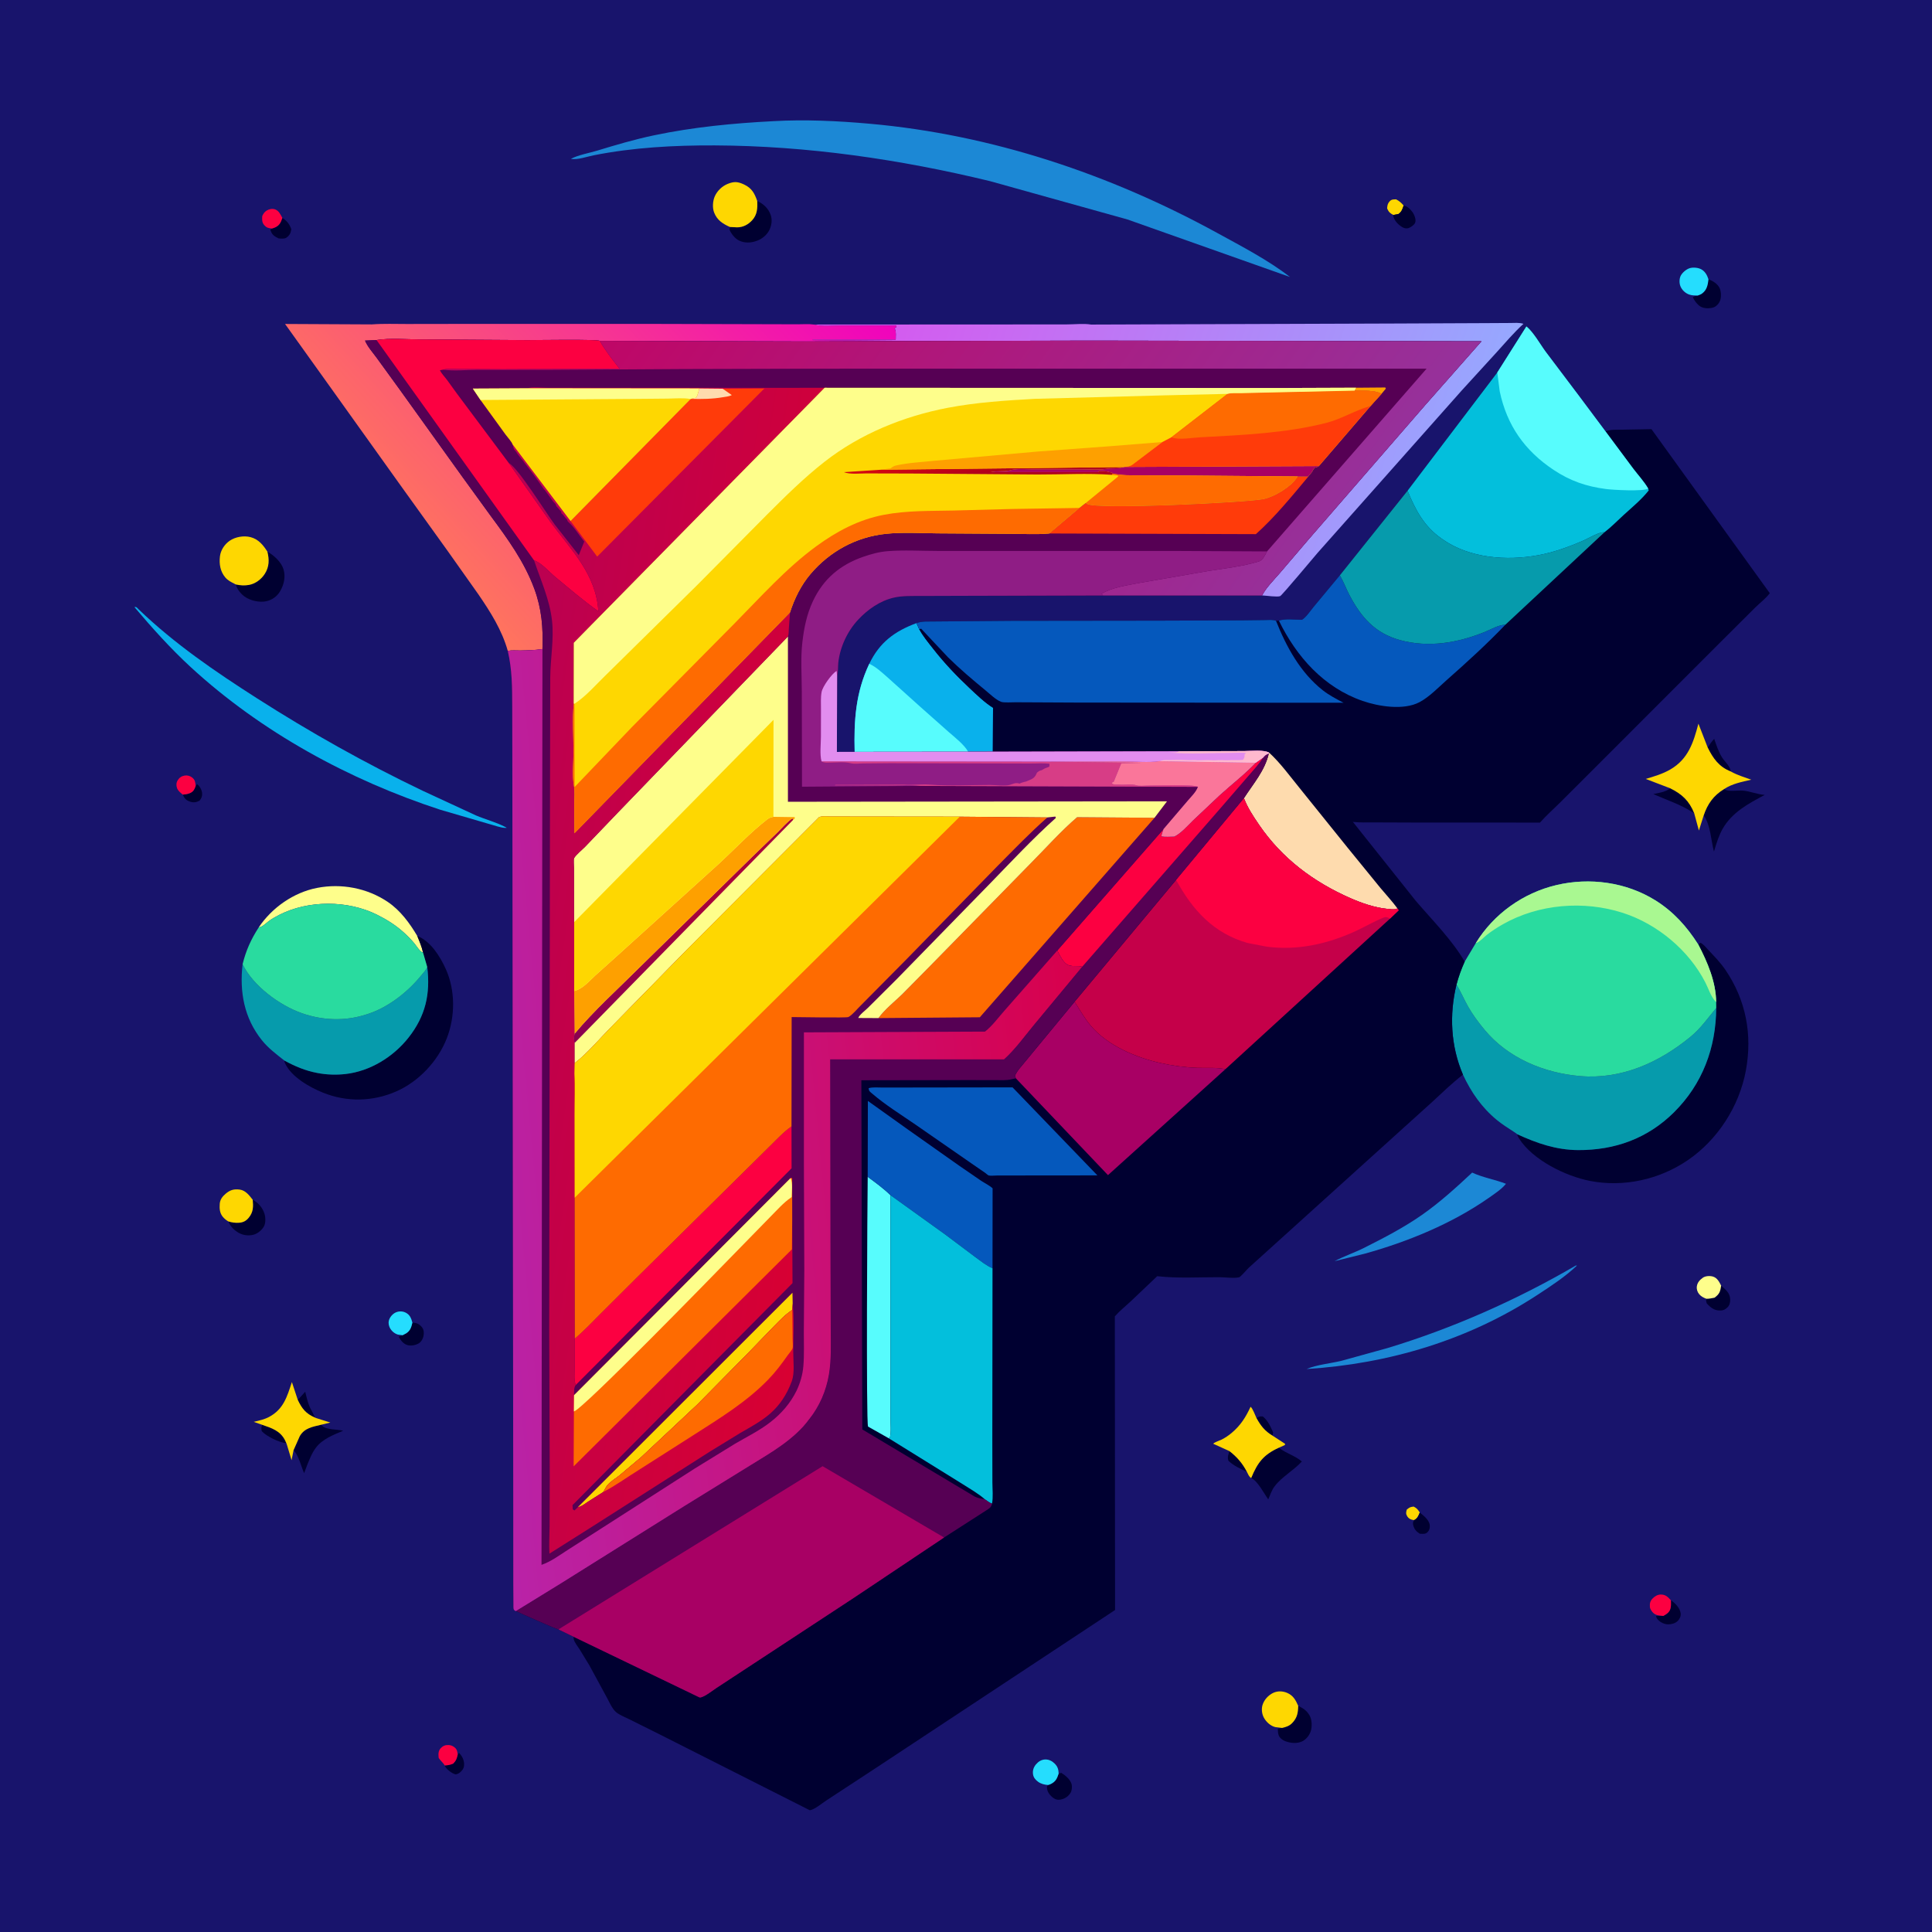 <svg version="1.1" xmlns="http://www.w3.org/2000/svg" style="display: block;" viewBox="0 0 2048 2048" width="1024" height="1024">
<defs>
	<linearGradient id="Gradient1" gradientUnits="userSpaceOnUse" x1="878.912" y1="296.944" x2="1560.18" y2="512.835">
		<stop class="stop0" offset="0" stop-opacity="1" stop-color="rgb(219,82,237)"/>
		<stop class="stop1" offset="1" stop-opacity="1" stop-color="rgb(150,168,255)"/>
	</linearGradient>
	<linearGradient id="Gradient2" gradientUnits="userSpaceOnUse" x1="417.064" y1="556.698" x2="820.113" y2="188.274">
		<stop class="stop0" offset="0" stop-opacity="1" stop-color="rgb(255,117,93)"/>
		<stop class="stop1" offset="1" stop-opacity="1" stop-color="rgb(239,0,191)"/>
	</linearGradient>
	<linearGradient id="Gradient3" gradientUnits="userSpaceOnUse" x1="661.194" y1="122.096" x2="1377.28" y2="631.24">
		<stop class="stop0" offset="0" stop-opacity="1" stop-color="rgb(197,0,94)"/>
		<stop class="stop1" offset="1" stop-opacity="1" stop-color="rgb(150,49,155)"/>
	</linearGradient>
	<linearGradient id="Gradient4" gradientUnits="userSpaceOnUse" x1="1156.97" y1="1138.9" x2="495.694" y2="1202.61">
		<stop class="stop0" offset="0" stop-opacity="1" stop-color="rgb(216,0,75)"/>
		<stop class="stop1" offset="1" stop-opacity="1" stop-color="rgb(185,35,168)"/>
	</linearGradient>
	<linearGradient id="Gradient5" gradientUnits="userSpaceOnUse" x1="665.674" y1="1003.98" x2="693.326" y2="1053.02">
		<stop class="stop0" offset="0" stop-opacity="1" stop-color="rgb(168,0,59)"/>
		<stop class="stop1" offset="1" stop-opacity="1" stop-color="rgb(138,0,80)"/>
	</linearGradient>
	<linearGradient id="Gradient6" gradientUnits="userSpaceOnUse" x1="898.989" y1="1053.87" x2="509.389" y2="995.606">
		<stop class="stop0" offset="0" stop-opacity="1" stop-color="rgb(216,0,50)"/>
		<stop class="stop1" offset="1" stop-opacity="1" stop-color="rgb(187,0,81)"/>
	</linearGradient>
	<linearGradient id="Gradient7" gradientUnits="userSpaceOnUse" x1="1000.21" y1="491.521" x2="1001.79" y2="505.479">
		<stop class="stop0" offset="0" stop-opacity="1" stop-color="rgb(209,7,17)"/>
		<stop class="stop1" offset="1" stop-opacity="1" stop-color="rgb(176,0,28)"/>
	</linearGradient>
</defs>
<path transform="translate(0,0)" fill="rgb(24,20,108)" d="M -0 -0 L 2048 0 L 2048 2048 L -0 2048 L -0 -0 z"/>
<path transform="translate(0,0)" fill="rgb(254,215,1)" d="M 1499.16 1611.34 L 1497.61 1611.17 C 1495.15 1610.67 1493.18 1609.68 1491.82 1607.5 C 1490.1 1604.73 1490.4 1603.17 1491.26 1600.21 C 1494.18 1597.91 1494.64 1597.51 1498.5 1597.03 C 1501.86 1598.66 1503.05 1600.23 1505.04 1603.35 C 1503.49 1606.99 1502.72 1609.38 1499.16 1611.34 z"/>
<path transform="translate(0,0)" fill="rgb(0,0,49)" d="M 1331.97 1503.3 C 1334.93 1501.39 1335.13 1501.35 1338.65 1501.5 C 1344.17 1506.05 1346.74 1512.09 1349.6 1518.5 L 1348.87 1521.81 C 1340.75 1516.95 1336.49 1511.43 1331.97 1503.3 z"/>
<path transform="translate(0,0)" fill="rgb(0,0,49)" d="M 1303.27 1538.24 C 1311.29 1544.49 1317.03 1551.09 1321.72 1560.15 C 1314.36 1556.65 1308.26 1554.15 1302.2 1548.5 C 1300.81 1544.46 1302.13 1542.18 1303.27 1538.24 z"/>
<path transform="translate(0,0)" fill="rgb(0,0,49)" d="M 315.675 1483.99 L 323.563 1475.28 C 325.27 1482.33 326.728 1489.44 330.536 1495.71 L 334.034 1502.76 C 324.308 1498.61 320.123 1493.31 315.675 1483.99 z"/>
<path transform="translate(0,0)" fill="rgb(254,215,1)" d="M 1477.06 227.876 C 1473.43 226.026 1472.1 224.758 1470.42 220.979 C 1470.62 217.921 1470.89 215.889 1473.01 213.5 C 1475.03 211.223 1477.17 211.337 1479.95 211.311 C 1483.36 213.098 1485.43 214.96 1487.91 217.88 C 1486.59 221.806 1485.9 224.3 1482.5 226.821 L 1477.06 227.876 z"/>
<path transform="translate(0,0)" fill="rgb(0,0,49)" d="M 207.402 833.163 L 209 831.223 C 211.795 833.531 213.96 837.263 214.253 840.907 C 214.511 844.121 213.524 846.302 211.5 848.78 C 208.079 850.475 205.408 851.036 201.687 849.863 C 198.08 848.725 195.821 846.889 194.245 843.4 L 193.824 842.343 C 196.475 842.08 199.131 841.805 201.577 840.67 C 205.167 839.005 206.19 836.691 207.402 833.163 z"/>
<path transform="translate(0,0)" fill="rgb(0,0,49)" d="M 277.835 1510.33 C 287.947 1513.83 297.033 1516.57 302.19 1526.83 L 303.552 1529.88 C 295.985 1529.18 282.508 1522.57 277.5 1517.15 C 276.805 1514.07 276.962 1513.39 277.835 1510.33 z"/>
<path transform="translate(0,0)" fill="rgb(0,0,49)" d="M 485.175 1859.98 L 486.534 1858.16 C 489.633 1861.11 491.713 1865.18 491.969 1869.5 C 492.164 1872.79 491.231 1875.33 488.895 1877.66 C 487.016 1879.54 485.688 1880.46 483 1880.91 C 479.024 1879.97 473.713 1875.86 471.687 1872.29 L 471.328 1871.47 C 474.793 1871.28 477.207 1870.89 480.399 1869.5 C 483.528 1866.37 484.225 1864.26 485.175 1859.98 z"/>
<path transform="translate(0,0)" fill="rgb(0,0,49)" d="M 1810.22 792.39 C 1812.36 789.079 1814.38 786.051 1817.13 783.21 C 1819.47 789.902 1821.67 796.986 1825.5 803.01 C 1828.59 807.867 1833.99 811.833 1834.68 817.764 C 1822.23 812.94 1815.9 803.925 1810.22 792.39 z"/>
<path transform="translate(0,0)" fill="rgb(0,0,49)" d="M 1505.04 1603.35 C 1509.1 1606.74 1515.19 1611.25 1515.63 1617 C 1515.83 1619.47 1515.33 1621.75 1513.69 1623.69 C 1511.18 1626.63 1508.42 1625.91 1505 1625.81 C 1501.49 1623.52 1499.35 1621.32 1498.16 1617.19 C 1497.74 1615.74 1497.67 1613.92 1498.33 1612.52 L 1499.16 1611.34 C 1502.72 1609.38 1503.49 1606.99 1505.04 1603.35 z"/>
<path transform="translate(0,0)" fill="rgb(0,0,49)" d="M 299.31 231.022 C 304.121 234.025 306.967 237.636 308.783 243 C 308.232 247.049 306.953 249.68 303.441 252.016 C 301.412 253.366 297.821 252.886 295.5 252.772 C 291.574 250.901 288.648 249.293 287.116 245.011 L 286.591 243.425 L 288.136 242.284 C 289.449 241.908 290.583 241.563 291.815 240.991 C 296.445 238.842 297.686 235.64 299.31 231.022 z"/>
<path transform="translate(0,0)" fill="rgb(252,0,65)" d="M 193.824 842.343 C 191.481 840.484 188.595 838.257 187.621 835.286 C 186.683 832.424 186.803 829.668 188.402 827.068 C 190.077 824.345 192.454 822.739 195.638 822.147 C 198.517 821.611 201.388 822.43 203.693 824.213 C 206.923 826.711 207.069 829.454 207.402 833.163 C 206.19 836.691 205.167 839.005 201.577 840.67 C 199.131 841.805 196.475 842.08 193.824 842.343 z"/>
<path transform="translate(0,0)" fill="rgb(0,0,49)" d="M 1771.25 1696.39 C 1775.82 1699.38 1780.84 1704.52 1781.58 1710.23 C 1781.96 1713.21 1780.6 1716.09 1778.56 1718.17 C 1775.94 1720.83 1772 1721.85 1768.34 1721.88 C 1764.69 1721.91 1760.25 1719.91 1757.77 1717.23 C 1756.34 1715.67 1755.83 1715.04 1755.5 1712.97 L 1763.2 1712.97 C 1765.07 1711.93 1766.92 1710.83 1768.44 1709.29 C 1771.85 1705.81 1771.26 1700.88 1771.25 1696.39 z"/>
<path transform="translate(0,0)" fill="rgb(252,0,65)" d="M 288.136 242.284 C 284.281 241.685 282.701 241.599 280.007 238.5 C 277.556 235.682 277.77 232.501 277.998 229 C 279.192 226.496 280.224 224.764 282.626 223.244 C 285.243 221.588 288.434 220.94 291.381 221.872 C 295.476 223.168 297.481 227.495 299.31 231.022 C 297.686 235.64 296.445 238.842 291.815 240.991 C 290.583 241.563 289.449 241.908 288.136 242.284 z"/>
<path transform="translate(0,0)" fill="rgb(252,0,65)" d="M 471.328 1871.47 C 470.664 1869.55 466.426 1865.89 465.038 1863.5 C 464.744 1860.47 464.396 1857.82 465.876 1855 C 467.175 1852.52 470.201 1850.26 473 1849.93 C 476.56 1849.51 479.376 1850.17 482.113 1852.5 C 484.563 1854.59 484.877 1856.99 485.175 1859.98 C 484.225 1864.26 483.528 1866.37 480.399 1869.5 C 477.207 1870.89 474.793 1871.28 471.328 1871.47 z"/>
<path transform="translate(0,0)" fill="rgb(0,0,49)" d="M 1487.91 217.88 C 1491.64 218.422 1494.85 221.606 1497.08 224.549 C 1499.16 227.305 1501.53 232.849 1500.02 236.315 C 1499.11 238.391 1495.32 241.113 1493.22 241.738 C 1490.32 242.602 1487.81 241.776 1485.42 240.137 C 1481.41 237.384 1477.8 233.442 1476.81 228.608 L 1477.06 227.876 L 1482.5 226.821 C 1485.9 224.3 1486.59 221.806 1487.91 217.88 z"/>
<path transform="translate(0,0)" fill="rgb(0,0,49)" d="M 1770.49 835.62 C 1783 841.813 1790.54 848.796 1795.89 861.974 L 1794.08 860.923 C 1781.65 852.866 1766.17 847.801 1752.56 841.753 C 1757.88 840.569 1764.55 839.708 1769.09 836.621 L 1770.49 835.62 z"/>
<path transform="translate(0,0)" fill="rgb(0,0,49)" d="M 1824.5 1362.83 C 1829.36 1367.33 1833.85 1370.38 1834.07 1377.5 C 1834.17 1380.68 1833.45 1383.77 1831.05 1386.01 C 1828.17 1388.71 1825.9 1389.36 1822 1389.15 C 1816.52 1388.85 1812.83 1385.52 1809.28 1381.76 C 1808.75 1379.69 1808.08 1378.8 1808.86 1376.74 C 1811.82 1376.79 1814.62 1376.15 1817.5 1375.59 C 1822.77 1371.66 1823.52 1369.2 1824.5 1362.83 z"/>
<path transform="translate(0,0)" fill="rgb(0,0,49)" d="M 437.161 1402.07 C 441.359 1402.15 444.352 1403.39 447.187 1406.77 C 449.348 1409.35 449.545 1412.82 448.978 1416 C 448.433 1419.06 446.62 1422.31 443.97 1423.96 C 440.641 1426.03 435.145 1427.1 431.337 1425.67 C 427.183 1424.1 424.695 1420.76 422.691 1417 C 424.137 1416.1 425.154 1415.82 426.78 1415.4 L 430.524 1413.44 C 434.935 1410.66 436.058 1406.93 437.161 1402.07 z"/>
<path transform="translate(0,0)" fill="rgb(252,0,65)" d="M 1763.2 1712.97 C 1759.4 1712.48 1755.87 1712.65 1752.85 1710.06 C 1751.27 1708.71 1749.12 1705.66 1748.98 1703.55 C 1748.72 1699.78 1749.1 1697.3 1751.79 1694.51 C 1754.14 1692.06 1757.2 1690.22 1760.68 1690.27 C 1765.76 1690.34 1768.01 1692.87 1771.25 1696.39 C 1771.26 1700.88 1771.85 1705.81 1768.44 1709.29 C 1766.92 1710.83 1765.07 1711.93 1763.2 1712.97 z"/>
<path transform="translate(0,0)" fill="rgb(254,254,139)" d="M 1808.86 1376.74 C 1805.85 1375.61 1803.35 1374.38 1801.21 1371.89 C 1799.23 1369.59 1798.31 1366.52 1798.74 1363.5 C 1799.32 1359.48 1801.82 1356.81 1805.04 1354.47 C 1807.8 1352.46 1812.71 1352.26 1815.9 1353.25 C 1820.43 1354.65 1822.49 1358.95 1824.5 1362.83 C 1823.52 1369.2 1822.77 1371.66 1817.5 1375.59 C 1814.62 1376.15 1811.82 1376.79 1808.86 1376.74 z"/>
<path transform="translate(0,0)" fill="rgb(37,221,254)" d="M 426.78 1415.4 L 421.824 1414.72 C 417.834 1413.59 414.322 1410.33 412.788 1406.5 C 411.624 1403.59 411.609 1400.62 412.981 1397.79 C 414.524 1394.61 417.333 1391.87 420.733 1390.76 C 424.098 1389.66 427.809 1390.06 430.851 1391.89 C 434.821 1394.27 436.005 1397.82 437.161 1402.07 C 436.058 1406.93 434.935 1410.66 430.524 1413.44 L 426.78 1415.4 z"/>
<path transform="translate(0,0)" fill="rgb(0,0,49)" d="M 1122.21 1880.13 L 1125 1879.28 C 1129.23 1881.9 1134.75 1886.39 1135.99 1891.5 C 1136.63 1894.15 1136.23 1898.15 1134.8 1900.5 C 1132.28 1904.63 1128.1 1907.17 1123.36 1907.75 C 1120.06 1908.15 1117.48 1906.86 1115.05 1904.71 C 1112.27 1902.27 1109.84 1898.65 1109.82 1894.86 C 1109.81 1893.21 1109.85 1893.73 1111.02 1892.16 C 1112.13 1891.91 1113.1 1891.55 1114.11 1891.03 C 1119.12 1888.45 1120.53 1885.3 1122.21 1880.13 z"/>
<path transform="translate(0,0)" fill="rgb(0,0,49)" d="M 1811.03 296.109 C 1815.56 297.637 1820.89 300.947 1822.92 305.5 C 1824.5 309.017 1824.71 314.872 1823.44 318.461 C 1822.36 321.51 1819.52 324.856 1816.38 325.873 C 1812.26 327.202 1805.96 327.206 1802.28 324.762 C 1798.76 322.423 1796.19 318.777 1794.44 315 C 1796.32 313.867 1797.6 313.671 1799.73 313.261 C 1801.45 312.645 1803.03 312.08 1804.5 310.957 C 1809.45 307.167 1810.37 301.965 1811.03 296.109 z"/>
<path transform="translate(0,0)" fill="rgb(37,221,254)" d="M 1111.02 1892.16 C 1107.18 1891.91 1103.47 1891 1100.32 1888.67 C 1097.55 1886.62 1095.51 1884.19 1095.04 1880.71 C 1094.51 1876.8 1095.62 1873.39 1098.13 1870.37 C 1100.67 1867.34 1103.96 1865.23 1107.99 1865.11 C 1111.85 1864.99 1115.38 1866.82 1118.05 1869.52 C 1121.2 1872.69 1122.1 1875.77 1122.21 1880.13 C 1120.53 1885.3 1119.12 1888.45 1114.11 1891.03 C 1113.1 1891.55 1112.13 1891.91 1111.02 1892.16 z"/>
<path transform="translate(0,0)" fill="rgb(0,0,49)" d="M 267.893 1271.8 C 273.909 1274.95 278.352 1280.25 280.387 1286.74 C 281.572 1290.52 281.733 1296.51 279.795 1300.02 C 277.578 1304.03 272.973 1307.82 268.5 1308.92 C 262.655 1310.35 256.503 1309.28 251.5 1305.93 C 248.084 1303.64 245.122 1300.92 243.288 1297.24 L 242.493 1295.78 L 241.935 1294.73 C 245.776 1295.92 249.58 1296.47 253.599 1296.15 C 257.99 1295.79 260.967 1294.16 263.761 1290.74 C 268.602 1284.8 268.596 1278.99 267.893 1271.8 z"/>
<path transform="translate(0,0)" fill="rgb(37,221,254)" d="M 1799.73 313.261 C 1796.57 313.224 1793.32 313.281 1790.32 312.133 C 1786.25 310.575 1782.8 307.269 1781.23 303.188 C 1779.99 299.955 1780.08 295.248 1781.7 292.157 C 1783.45 288.834 1787.85 285.139 1791.5 284.173 C 1795.06 283.231 1800.24 283.702 1803.49 285.518 C 1807.56 287.795 1809.7 291.827 1811.03 296.109 C 1810.37 301.965 1809.45 307.167 1804.5 310.957 C 1803.03 312.08 1801.45 312.645 1799.73 313.261 z"/>
<path transform="translate(0,0)" fill="rgb(0,0,49)" d="M 1376.15 1808.23 C 1381.32 1810.91 1384.9 1812.93 1387.89 1818 L 1388.45 1818.94 C 1390.79 1823.12 1390.99 1830.86 1389.39 1835.34 C 1387.79 1839.83 1384.43 1844.11 1380 1846.08 C 1374.48 1848.54 1367.76 1847.78 1362.26 1845.65 C 1359.5 1844.58 1356.6 1842.43 1355.51 1839.6 C 1354.65 1837.35 1354.6 1834.76 1354.5 1832.39 L 1359.07 1831.68 C 1363.15 1830.71 1366.61 1829.69 1369.63 1826.63 C 1375.12 1821.09 1376.01 1815.63 1376.15 1808.23 z"/>
<path transform="translate(0,0)" fill="rgb(0,0,49)" d="M 802.687 213.069 C 809.309 216.079 814.506 220.86 816.97 227.875 C 818.877 233.304 817.868 239.63 815.147 244.61 C 812.679 249.126 807.796 253.25 803 254.975 L 801.539 255.519 C 795.689 257.582 789.165 257.782 783.5 255.019 C 779.08 252.863 775.199 247.961 773.331 243.5 L 773.733 240.619 L 781.377 240.994 C 787.674 241.006 793.05 238.094 797.261 233.549 C 802.794 227.577 803.073 220.705 802.687 213.069 z"/>
<path transform="translate(0,0)" fill="rgb(0,0,49)" d="M 311.165 1537.32 L 317.795 1522.34 C 322.838 1513.66 331.44 1512.49 340.462 1510.29 L 341.762 1511.6 C 346.195 1515.87 357.702 1514.97 363.782 1516.64 C 353.487 1521 341.974 1525.32 334.962 1534.5 C 330.658 1540.13 328.032 1547.08 325.383 1553.61 L 322.38 1561.6 C 319.343 1554.89 316.828 1543.76 312.216 1538.57 L 311.165 1537.32 z"/>
<path transform="translate(0,0)" fill="rgb(254,215,1)" d="M 241.935 1294.73 C 239.755 1293.38 237.86 1291.87 236.205 1289.89 C 232.867 1285.89 232.549 1281.01 232.95 1276 C 233.309 1271.51 235.811 1268.28 239.156 1265.44 C 243.882 1261.43 248.027 1260.16 254.239 1261.03 C 260.389 1261.9 264.336 1267.26 267.893 1271.8 C 268.596 1278.99 268.602 1284.8 263.761 1290.74 C 260.967 1294.16 257.99 1295.79 253.599 1296.15 C 249.58 1296.47 245.776 1295.92 241.935 1294.73 z"/>
<path transform="translate(0,0)" fill="rgb(254,215,1)" d="M 1359.07 1831.68 L 1352 1830.83 C 1346.89 1829.64 1342.24 1825.36 1339.79 1820.87 C 1337.61 1816.88 1336.98 1811.41 1338.41 1807.08 C 1340.15 1801.76 1344.38 1797.13 1349.36 1794.66 C 1354.04 1792.34 1359.46 1792.46 1364.22 1794.43 C 1370.74 1797.13 1373.49 1802.13 1376.15 1808.23 C 1376.01 1815.63 1375.12 1821.09 1369.63 1826.63 C 1366.61 1829.69 1363.15 1830.71 1359.07 1831.68 z"/>
<path transform="translate(0,0)" fill="rgb(0,0,49)" d="M 283.448 584.787 C 290.335 588.605 298.254 595.799 300.54 603.537 C 302.895 611.509 301.073 619.645 296.941 626.714 C 293.735 632.198 288.618 635.884 282.456 637.293 C 275.155 638.962 265.363 636.766 259.342 632.416 C 255.215 629.434 251.2 624.564 249.983 619.559 C 254.931 620.581 258.996 620.933 264 620.028 C 270.773 618.803 277.012 614.081 280.678 608.327 C 285.503 600.753 285.518 593.238 283.448 584.787 z"/>
<path transform="translate(0,0)" fill="rgb(0,0,49)" d="M 1326.33 1566.76 C 1333.02 1550.55 1339.22 1542.12 1355.63 1534.64 L 1356.94 1535.62 C 1364.25 1540.9 1372.73 1543.14 1380.03 1549.22 C 1371.27 1558.84 1358.9 1565.32 1351.18 1575.5 C 1348.04 1579.65 1346.48 1584.7 1344.4 1589.41 C 1339.89 1583.11 1333.04 1569.68 1326.33 1566.76 z"/>
<path transform="translate(0,0)" fill="rgb(0,0,49)" d="M 1805.98 864.388 C 1810.12 852.139 1816.36 843.308 1827.6 836.464 L 1828.84 837.174 C 1832.86 839.289 1842.6 837.659 1847.5 838.067 C 1855.35 838.72 1862.64 842.09 1870.74 842.626 C 1853.3 851.926 1836.14 860.91 1825.97 878.727 C 1822.39 885 1819.84 892.913 1817.72 899.854 L 1816.86 902.709 C 1813.72 890.88 1813.22 874.073 1805.98 864.388 z"/>
<path transform="translate(0,0)" fill="rgb(254,215,1)" d="M 277.835 1510.33 L 268.978 1507.23 C 274.471 1505.89 280.152 1504.71 285.178 1502.04 C 300.624 1493.83 304.321 1480.44 309.418 1465.05 L 315.675 1483.99 C 320.123 1493.31 324.308 1498.61 334.034 1502.76 L 334.982 1503.17 L 350.161 1507.94 L 340.462 1510.29 C 331.44 1512.49 322.838 1513.66 317.795 1522.34 L 311.165 1537.32 L 309.086 1547.86 L 303.979 1530.93 L 303.552 1529.88 L 302.19 1526.83 C 297.033 1516.57 287.947 1513.83 277.835 1510.33 z"/>
<path transform="translate(0,0)" fill="rgb(254,215,1)" d="M 773.733 240.619 C 766.156 237.231 760.14 233.394 756.995 225.287 C 755.04 220.249 755.529 212.972 757.72 208.062 C 760.352 202.166 765.568 197.231 771.569 194.85 C 778.215 192.213 782.16 192.453 788.857 195.632 C 797.011 199.503 799.868 204.966 802.687 213.069 C 803.073 220.705 802.794 227.577 797.261 233.549 C 793.05 238.094 787.674 241.006 781.377 240.994 L 773.733 240.619 z"/>
<path transform="translate(0,0)" fill="rgb(254,215,1)" d="M 1303.27 1538.24 L 1286.1 1530.46 C 1286.9 1528.98 1293.15 1526.94 1295 1526.01 C 1298.74 1524.11 1302.25 1521.76 1305.47 1519.07 C 1314.97 1511.12 1320.51 1502.4 1325.64 1491.26 C 1327.89 1492.79 1330.62 1500.54 1331.97 1503.3 C 1336.49 1511.43 1340.75 1516.95 1348.87 1521.81 L 1362.25 1530.5 L 1361.99 1531.8 L 1355.63 1534.64 C 1339.22 1542.12 1333.02 1550.55 1326.33 1566.76 C 1323.9 1565.46 1323.02 1562.56 1321.72 1560.15 C 1317.03 1551.09 1311.29 1544.49 1303.27 1538.24 z"/>
<path transform="translate(0,0)" fill="rgb(254,215,1)" d="M 249.983 619.559 L 248.893 618.983 C 245.112 617.056 241.631 615.416 238.83 612.114 C 233.492 605.82 232.195 597.848 233.147 589.836 C 233.94 583.168 237.979 577.042 243.447 573.241 C 249.473 569.053 258.576 567.505 265.735 569.427 C 274.049 571.658 279.078 577.859 283.448 584.787 C 285.518 593.238 285.503 600.753 280.678 608.327 C 277.012 614.081 270.773 618.803 264 620.028 C 258.996 620.933 254.931 620.581 249.983 619.559 z"/>
<path transform="translate(0,0)" fill="rgb(28,136,213)" d="M 1670.41 1341.5 L 1671.66 1341.53 C 1659.24 1353.35 1643.97 1363.34 1629.64 1372.71 C 1556.47 1420.6 1471.99 1445.72 1385.03 1451.23 C 1395.85 1446.66 1410.09 1445.32 1421.62 1442.61 L 1470.64 1429.06 C 1539.72 1408.2 1608.14 1377.86 1670.41 1341.5 z"/>
<path transform="translate(0,0)" fill="rgb(254,254,139)" d="M 274.315 982.996 C 288.277 962.141 311.204 946.1 335.978 941.239 C 361.838 936.165 389.275 941.333 411.161 956.146 C 424.446 965.138 434.23 978.515 442.308 992.141 C 444.693 997.972 447.165 1003.66 448.472 1009.85 C 445.212 1009.01 441.718 1003.05 439.449 1000.29 C 435.964 996.033 432.097 992.166 428.036 988.463 C 419.621 980.791 409.651 974.567 399.466 969.526 C 368.394 954.148 326.875 954.062 296.008 969.807 C 292.11 971.796 288.204 973.977 284.69 976.592 C 281.991 978.602 278.739 982.028 275.466 982.855 L 274.315 982.996 z"/>
<path transform="translate(0,0)" fill="rgb(28,136,213)" d="M 1560.57 1243 C 1571.76 1248.26 1584.85 1250.36 1596.4 1254.86 C 1591.96 1260.49 1583.91 1265.77 1577.98 1269.92 C 1538.96 1297.18 1492.2 1316.34 1446.5 1329 L 1414.71 1336.88 C 1424.79 1331.57 1435.72 1327.93 1445.94 1322.81 C 1466.78 1312.36 1488.27 1301.19 1507.37 1287.82 C 1526.48 1274.45 1543.55 1258.86 1560.57 1243 z"/>
<path transform="translate(0,0)" fill="rgb(254,215,1)" d="M 1770.49 835.62 L 1744.57 825.706 C 1753.47 823.022 1762.4 820.416 1770.5 815.735 C 1789.62 804.684 1795.08 787.153 1800.39 767.096 L 1810.22 792.39 C 1815.9 803.925 1822.23 812.94 1834.68 817.764 L 1835.51 818.234 C 1842.02 821.806 1849.46 823.981 1856.43 826.511 C 1846.57 828.778 1836.15 830.723 1827.6 836.464 C 1816.36 843.308 1810.12 852.139 1805.98 864.388 L 1800.9 880.408 L 1795.89 861.974 C 1790.54 848.796 1783 841.813 1770.49 835.62 z"/>
<path transform="translate(0,0)" fill="rgb(9,177,236)" d="M 142.483 643.5 C 144.947 643.139 145.28 644.318 146.91 645.881 C 185.296 682.69 227.842 711.722 272.517 740.28 C 329.243 776.542 387.284 809.132 448.007 838.22 L 504.494 864.373 C 514.462 868.594 526.014 871.592 535.46 876.561 L 537.189 877.5 L 535.482 877.619 C 530.309 877.388 524.06 874.918 519.014 873.612 L 466.615 858.327 C 370.32 826.894 276.882 775.954 202.077 707.076 C 180.851 687.532 161.115 665.522 142.483 643.5 z"/>
<path transform="translate(0,0)" fill="rgb(0,0,49)" d="M 442.308 992.141 C 456.463 997.666 466.532 1013.87 472.515 1027.12 C 482.775 1049.86 482.632 1077.51 473.618 1100.67 C 464.201 1124.86 443.864 1146.53 420 1156.97 C 395.11 1167.85 367.583 1168.46 342.308 1158.23 C 328.26 1152.54 308.762 1141.62 302.118 1127.02 C 301.392 1125.43 301.576 1125.9 301.403 1124.2 C 312.806 1130.44 323.68 1134.99 336.5 1137.43 C 346.263 1139.3 356.403 1139.63 366.296 1138.51 C 392.485 1135.53 417.009 1120.32 433.176 1099.76 C 451.018 1077.07 456.404 1053.61 452.889 1025.08 L 448.472 1009.85 C 447.165 1003.66 444.693 997.972 442.308 992.141 z"/>
<path transform="translate(0,0)" fill="rgb(6,155,172)" d="M 257.157 1022.09 C 268.168 1045.04 296.352 1065.72 319.919 1074.01 C 342.092 1081.81 365.858 1082.66 388.278 1075.37 L 390.036 1074.82 C 411.127 1067.95 431.63 1052.11 445.597 1035.07 C 447.883 1032.28 451.024 1029.07 452.592 1025.83 L 452.889 1025.08 C 456.404 1053.61 451.018 1077.07 433.176 1099.76 C 417.009 1120.32 392.485 1135.53 366.296 1138.51 C 356.403 1139.63 346.263 1139.3 336.5 1137.43 C 323.68 1134.99 312.806 1130.44 301.403 1124.2 C 292.863 1117.43 284.484 1111.25 277.593 1102.66 C 258.786 1079.2 253.801 1051.48 257.157 1022.09 z"/>
<path transform="translate(0,0)" fill="rgb(0,0,49)" d="M 1800.23 1001.2 L 1802.5 999.348 C 1805.73 1000.73 1808.63 1004.63 1811.06 1007.19 C 1817.34 1013.81 1823.79 1020.44 1828.94 1028 C 1850.73 1059.98 1857.74 1096.5 1850.73 1134.62 C 1843.75 1172.6 1820.9 1208.22 1789 1229.93 C 1758.99 1250.35 1721.21 1258.8 1685.47 1251.82 C 1659.53 1246.75 1624.72 1229.66 1610.19 1206.76 C 1609.23 1205.24 1608.64 1204.02 1608.21 1202.28 C 1628.96 1211.84 1649.58 1219.01 1672.75 1219.15 C 1711.78 1219.37 1746.51 1206.87 1774.48 1179.12 C 1804.73 1149.09 1819.01 1110.71 1819.28 1068.52 L 1819.2 1062.37 C 1819 1040.84 1810.01 1019.93 1800.23 1001.2 z"/>
<path transform="translate(0,0)" fill="rgb(9,177,236)" d="M 971.55 660.528 L 974.438 666.986 C 978.392 674.375 983.847 680.893 988.994 687.476 C 1000.86 702.657 1013.82 716.355 1027.88 729.522 C 1035.58 736.736 1043.71 744.686 1052.67 750.279 L 1052.43 796.82 L 1026.3 796.893 L 905.973 797.02 C 905.104 763.731 906.989 734.242 921.468 703.667 C 932.361 680.923 948.493 669.054 971.55 660.528 z"/>
<path transform="translate(0,0)" fill="rgb(87,252,253)" d="M 921.468 703.667 C 928.892 707.055 934.736 712.773 940.859 718.057 L 975.124 748.869 L 1005.56 775.872 C 1012.01 781.516 1022.2 789.387 1026.3 796.893 L 905.973 797.02 C 905.104 763.731 906.989 734.242 921.468 703.667 z"/>
<path transform="translate(0,0)" fill="rgb(41,219,159)" d="M 274.315 982.996 L 275.466 982.855 C 278.739 982.028 281.991 978.602 284.69 976.592 C 288.204 973.977 292.11 971.796 296.008 969.807 C 326.875 954.062 368.394 954.148 399.466 969.526 C 409.651 974.567 419.621 980.791 428.036 988.463 C 432.097 992.166 435.964 996.033 439.449 1000.29 C 441.718 1003.05 445.212 1009.01 448.472 1009.85 L 452.889 1025.08 L 452.592 1025.83 C 451.024 1029.07 447.883 1032.28 445.597 1035.07 C 431.63 1052.11 411.127 1067.95 390.036 1074.82 L 388.278 1075.37 C 365.858 1082.66 342.092 1081.81 319.919 1074.01 C 296.352 1065.72 268.168 1045.04 257.157 1022.09 C 260.824 1007.27 266.075 995.754 274.315 982.996 z"/>
<path transform="translate(0,0)" fill="url(#Gradient1)" d="M 1156.65 344.055 L 1479.99 342.937 L 1573.71 342.538 L 1600.74 342.388 C 1605.38 342.369 1610.49 341.783 1614.93 343.278 C 1604.73 352.586 1595.7 363.258 1586.44 373.486 L 1549.62 413.774 L 1396.65 586.122 C 1392.77 590.559 1358.9 631.245 1357 631.93 C 1353.74 633.109 1342.88 631.428 1338.9 631.253 L 1337.81 631.196 C 1342.46 622.508 1350.31 614.804 1356.73 607.359 L 1387.63 571.197 L 1510.65 429.514 L 1570.4 361.784 L 1154.51 361.078 L 980.119 361.531 L 861.5 360.53 L 861.5 360 L 949.5 360 C 949.537 356.562 950.082 352.13 948.761 348.922 L 948.343 348.07 L 950.32 346.553 L 949.808 345.108 L 891.418 345.093 C 882.473 345.088 871.312 346.39 862.844 344.033 L 1070.27 343.928 L 1130.71 343.892 C 1138.74 343.885 1148.85 342.744 1156.65 344.055 z"/>
<path transform="translate(0,0)" fill="rgb(28,136,213)" d="M 819.711 128.44 C 853.455 126.5 888.321 128.176 921.926 131.166 C 1051.5 142.693 1177 184.799 1290.76 247.188 C 1316.56 261.338 1344.16 275.627 1367.47 293.64 L 1195.24 232.676 L 1049.5 192.03 C 954.335 168.953 855.814 154.573 757.785 154.137 C 714.945 153.947 671.253 156.278 629.184 164.657 C 621.95 166.098 612.309 169.646 605.124 168.446 C 612.489 164.33 624.692 162.229 632.952 159.707 C 652.977 153.59 672.793 147.743 693.309 143.434 C 734.761 134.727 777.446 130.604 819.711 128.44 z"/>
<path transform="translate(0,0)" fill="rgb(6,155,172)" d="M 1543.95 1043.72 C 1548.57 1051.27 1551.91 1059.32 1556.25 1067.02 C 1561.27 1075.9 1567.2 1083.75 1573.69 1091.59 C 1598.58 1121.67 1636.83 1137.46 1675.08 1140.69 C 1718.77 1144.38 1758.68 1126.36 1791.76 1099.24 C 1802.96 1090.07 1810.16 1079.39 1819.28 1068.52 C 1819.01 1110.71 1804.73 1149.09 1774.48 1179.12 C 1746.51 1206.87 1711.78 1219.37 1672.75 1219.15 C 1649.58 1219.01 1628.96 1211.84 1608.21 1202.28 C 1608.25 1202.08 1605.32 1200.15 1605 1199.94 C 1598.74 1195.85 1592.48 1191.97 1586.68 1187.2 C 1570.73 1174.08 1559.43 1157.77 1550.79 1139.18 C 1537.82 1108.86 1536.16 1075.63 1543.95 1043.72 z"/>
<path transform="translate(0,0)" fill="url(#Gradient2)" d="M 394.234 343.877 C 406.481 342.942 419.076 343.466 431.368 343.445 L 493.816 343.354 L 699.204 343.376 L 812.698 343.667 L 845.523 343.753 C 851.165 343.769 857.301 343.251 862.844 344.033 C 871.312 346.39 882.473 345.088 891.418 345.093 L 949.808 345.108 L 950.32 346.553 L 948.343 348.07 L 948.761 348.922 C 950.082 352.13 949.537 356.562 949.5 360 L 861.5 360 L 861.5 360.53 L 980.119 361.531 L 852.62 361.992 L 635.856 361.363 C 633.047 359.483 568.087 360.588 559.166 360.553 L 445.709 359.824 C 430.952 359.821 413.619 358.127 399.17 360.477 L 386.945 361.02 C 389.547 367.472 394.936 373.358 399.055 379 L 423.836 413.125 L 489.702 504.891 L 520.264 547.027 C 538.32 571.4 555.734 595.344 566.37 624.059 C 574.291 645.441 575.841 665.501 575.017 688.082 C 567.179 689.217 559.414 689.476 551.51 689.605 C 547.248 689.675 542.42 689.14 538.273 689.997 C 532.132 667.967 519.828 648.581 507.031 629.933 L 474.585 584.097 L 425.893 516.349 L 345.241 403.554 L 302.181 343.423 L 394.234 343.877 z"/>
<path transform="translate(0,0)" fill="rgb(41,219,159)" d="M 1564.37 999.772 C 1583.37 968.796 1614.55 946.543 1649.96 938.189 C 1685.11 929.899 1723.63 935.091 1754.48 954.227 C 1773.9 966.278 1788.02 982.079 1800.23 1001.2 C 1810.01 1019.93 1819 1040.84 1819.2 1062.37 L 1819.28 1068.52 C 1810.16 1079.39 1802.96 1090.07 1791.76 1099.24 C 1758.68 1126.36 1718.77 1144.38 1675.08 1140.69 C 1636.83 1137.46 1598.58 1121.67 1573.69 1091.59 C 1567.2 1083.75 1561.27 1075.9 1556.25 1067.02 C 1551.91 1059.32 1548.57 1051.27 1543.95 1043.72 C 1546.17 1035.22 1549.03 1027.38 1552.64 1019.37 L 1564.37 999.772 z"/>
<path transform="translate(0,0)" fill="rgb(169,248,145)" d="M 1564.37 999.772 C 1583.37 968.796 1614.55 946.543 1649.96 938.189 C 1685.11 929.899 1723.63 935.091 1754.48 954.227 C 1773.9 966.278 1788.02 982.079 1800.23 1001.2 C 1810.01 1019.93 1819 1040.84 1819.2 1062.37 L 1818.39 1061.47 C 1813.49 1056.15 1811.14 1048.11 1807.85 1041.66 C 1790.35 1007.37 1756.78 979.389 1720.18 967.644 C 1678.85 954.38 1631.11 958.229 1593.14 979.744 C 1587.25 983.085 1581.32 986.893 1576 991.092 C 1572.71 993.688 1569.32 997.698 1565.51 999.39 L 1564.37 999.772 z"/>
<path transform="translate(0,0)" fill="rgb(0,0,49)" d="M 1618.06 346.045 C 1625.64 352.235 1632.61 364.999 1638.61 373.039 L 1673.39 419.145 L 1701.91 457.32 C 1707.2 455.018 1713.79 455.633 1719.5 455.476 L 1750.62 454.913 L 1876.06 628.815 C 1872 634.286 1865.59 639.081 1860.68 643.944 L 1819.98 684.485 L 1693.8 810.734 L 1653.43 851.068 C 1646.43 858.032 1638.94 864.56 1632.44 871.992 L 1499.75 871.944 L 1457.1 871.789 C 1449.55 871.715 1441.59 872.14 1434.12 871.242 L 1500.82 955 C 1518.24 975.368 1539.19 996.237 1552.64 1019.37 C 1549.03 1027.38 1546.17 1035.22 1543.95 1043.72 C 1536.16 1075.63 1537.82 1108.86 1550.79 1139.18 C 1539.07 1148.26 1528.71 1158.4 1517.83 1168.43 L 1477.9 1204.5 L 1323.91 1343.71 C 1322.27 1345.2 1315.08 1353.58 1313.62 1353.95 C 1308.24 1355.29 1298.5 1353.9 1292.73 1353.89 C 1271.17 1353.82 1248.12 1355.28 1226.7 1352.81 L 1198.38 1379.71 C 1192.85 1384.88 1186.73 1389.7 1181.77 1395.4 L 1182.01 1706.69 L 928.899 1873.84 L 875.735 1908.7 C 871.553 1911.43 863.108 1918.54 858.342 1918.91 L 698.902 1838.34 L 667.034 1822.47 C 662.526 1820.19 656.897 1818.14 653.041 1814.92 C 649.015 1811.55 645.783 1804.02 643.28 1799.44 L 624.721 1765.26 L 614.235 1748.11 C 612.308 1745.17 609.16 1741.27 608.283 1737.92 C 607.926 1736.56 608.032 1736.29 608.138 1735.07 L 591.982 1727.22 C 590.726 1727.46 550.974 1709.78 546.899 1707.8 L 594.663 1678.43 L 725.375 1596.57 L 794.47 1553.92 C 806.124 1546.67 818.062 1539.75 829.175 1531.67 C 839.58 1524.11 850.388 1514.78 857.871 1504.23 L 857.956 1504.2 C 868.785 1490.56 875.76 1474.27 878.67 1457.12 C 881.4 1441.02 880.662 1424.15 880.625 1407.87 L 880.374 1340.05 L 880.052 1122.98 L 1064.3 1122.97 C 1076.19 1112.37 1086.33 1098.07 1096.55 1085.81 L 1147.19 1024.76 C 1142.72 1023.36 1137.89 1024.74 1133.47 1023.43 C 1127.19 1021.56 1123.61 1012.9 1120.76 1007.63 L 1233.43 878.852 C 1232.54 881.409 1231.64 883.835 1231.12 886.5 C 1235.42 887.339 1240.36 886.819 1244.75 886.763 C 1251.88 883.433 1258.72 875.41 1264.42 869.864 L 1292.29 843.541 C 1305.19 831.782 1319.1 821.157 1331.17 808.527 L 1338.81 803.162 C 1341.12 800.597 1341.62 799.879 1345 798.752 L 1345.42 797.916 C 1339.84 794.557 1325.93 796.178 1319.05 796.157 L 1249.72 796.373 L 1052.43 796.82 L 1052.67 750.279 C 1043.71 744.686 1035.58 736.736 1027.88 729.522 C 1013.82 716.355 1000.86 702.657 988.994 687.476 C 983.847 680.893 978.392 674.375 974.438 666.986 L 971.55 660.528 C 974.732 659.347 977.588 659.012 980.945 658.864 L 1072.6 658.11 L 1227.95 657.926 L 1316.5 657.602 L 1340.86 657.289 C 1344.77 657.236 1348.88 656.699 1352.61 658.051 L 1355.71 657.997 C 1361.46 655.503 1373.61 657.04 1380.13 657.008 C 1384.75 654.157 1389.16 647.302 1392.7 643.049 L 1420.27 609.873 L 1492.05 520.173 L 1587.18 394.869 L 1618.06 346.045 z"/>
<path transform="translate(0,0)" fill="rgb(87,252,253)" d="M 919.806 1247.46 C 927.861 1253.41 936.814 1259.92 943.953 1266.95 L 944.024 1459.21 L 943.964 1503.14 C 943.95 1509.38 944.919 1517.77 943.364 1523.69 L 942.199 1524.69 L 920.171 1512.23 C 918.007 1508.7 919.413 1271.54 919.806 1247.46 z"/>
<path transform="translate(0,0)" fill="rgb(254,219,174)" d="M 1345.42 797.916 C 1357.18 808.688 1367.15 822.493 1377.22 834.855 L 1429 899.166 L 1463.28 941.231 C 1469.28 948.461 1475.8 955.374 1481.34 962.961 L 1480.29 963.479 C 1477.3 964.503 1473.15 963.708 1470.05 963.388 C 1457 962.044 1443.41 957.347 1431.44 952.081 C 1392.26 934.846 1358.93 909.937 1334.65 874.339 C 1328.42 865.214 1322.62 856.476 1318.61 846.147 C 1328.46 830.812 1340.79 817.021 1345 798.752 L 1345.42 797.916 z"/>
<path transform="translate(0,0)" fill="rgb(5,88,188)" d="M 919.806 1247.46 L 919.976 1167.02 L 962.297 1197.24 L 1016.94 1235.8 L 1040.04 1251.66 C 1043.99 1254.3 1048.72 1256.46 1052.2 1259.66 L 1052.11 1344.37 C 1045.66 1341.72 1039.87 1336.91 1034.25 1332.86 L 1002.17 1308.78 L 943.953 1266.95 C 936.814 1259.92 927.861 1253.41 919.806 1247.46 z"/>
<path transform="translate(0,0)" fill="rgb(5,88,188)" d="M 920.792 1153.5 C 925.15 1152.25 930.612 1152.85 935.183 1152.84 L 964.777 1152.81 L 1073.36 1152.65 L 1163.29 1245.96 L 1075.28 1246.04 L 1057.09 1246.06 C 1054.54 1246.06 1050.6 1246.58 1048.18 1246.07 C 1047.3 1245.88 1045.05 1243.78 1044.19 1243.18 L 1030.04 1233.44 L 970.152 1191.92 C 954.997 1181.51 938.583 1171.29 924.649 1159.36 C 922.206 1157.27 921.051 1156.79 920.792 1153.5 z"/>
<path transform="translate(0,0)" fill="rgb(5,88,188)" d="M 1420.27 609.873 L 1420.71 610.622 C 1424.4 617.11 1427 624.149 1430.46 630.764 C 1442.8 654.315 1457.72 671.346 1484.12 678.545 C 1514.47 686.819 1545.31 681.466 1574 669.859 C 1580.7 667.148 1588.51 662.336 1595.78 662.235 C 1576.08 682.797 1554.73 702.234 1533.39 721.065 C 1524.53 728.891 1515.05 738.908 1504.54 744.415 C 1487.84 753.158 1461.45 748.906 1444.41 743.008 C 1403.33 728.795 1374.34 696.195 1355.71 657.997 C 1361.46 655.503 1373.61 657.04 1380.13 657.008 C 1384.75 654.157 1389.16 647.302 1392.7 643.049 L 1420.27 609.873 z"/>
<path transform="translate(0,0)" fill="rgb(168,0,100)" d="M 1139.12 1061.87 C 1144.58 1070.48 1149.72 1079.63 1156.33 1087.43 C 1174 1108.29 1203.72 1120.89 1229.91 1126.8 C 1242.79 1129.71 1256.3 1131.52 1269.5 1131.96 C 1279.09 1132.28 1289.59 1131.3 1298.97 1133.4 L 1174.5 1245.69 L 1076.86 1143.07 L 1075.87 1140.49 C 1077.79 1135.17 1084.01 1128.96 1087.53 1124.42 L 1139.12 1061.87 z"/>
<path transform="translate(0,0)" fill="rgb(6,155,172)" d="M 1420.27 609.873 L 1492.05 520.173 C 1500.31 540.359 1509.57 558.012 1528 570.847 L 1529.36 571.813 C 1558.05 591.853 1597.18 594.695 1630.7 588.512 C 1647.13 585.482 1663.53 579.551 1678.8 572.831 C 1684.34 570.395 1695.14 563.735 1700.82 564.215 L 1595.78 662.235 C 1588.51 662.336 1580.7 667.148 1574 669.859 C 1545.31 681.466 1514.47 686.819 1484.12 678.545 C 1457.72 671.346 1442.8 654.315 1430.46 630.764 C 1427 624.149 1424.4 617.11 1420.71 610.622 L 1420.27 609.873 z"/>
<path transform="translate(0,0)" fill="rgb(3,191,220)" d="M 943.953 1266.95 L 1002.17 1308.78 L 1034.25 1332.86 C 1039.87 1336.91 1045.66 1341.72 1052.11 1344.37 L 1051.9 1525.42 L 1051.98 1571.64 C 1052 1578.59 1052.94 1587.09 1051.57 1593.88 C 1049.12 1593.21 1046.27 1590.84 1044.1 1589.42 C 1037.02 1583.1 1027.92 1578.08 1019.96 1572.93 L 942.199 1524.69 L 943.364 1523.69 C 944.919 1517.77 943.95 1509.38 943.964 1503.14 L 944.024 1459.21 L 943.953 1266.95 z"/>
<path transform="translate(0,0)" fill="rgb(5,88,188)" d="M 971.55 660.528 C 974.732 659.347 977.588 659.012 980.945 658.864 L 1072.6 658.11 L 1227.95 657.926 L 1316.5 657.602 L 1340.86 657.289 C 1344.77 657.236 1348.88 656.699 1352.61 658.051 C 1363.49 685.532 1378.59 713.191 1402.26 731.756 C 1409.07 737.094 1416.61 740.953 1424.23 744.952 L 1143.09 744.757 L 1076.6 744.43 C 1072.94 744.357 1064.32 745.114 1061.11 743.925 C 1055.8 741.953 1049.15 735.505 1044.8 731.923 C 1031.15 720.681 1017.49 709.169 1004.9 696.742 L 976.471 666.449 L 974.438 666.986 L 971.55 660.528 z"/>
<path transform="translate(0,0)" fill="rgb(3,191,220)" d="M 1618.06 346.045 C 1625.64 352.235 1632.61 364.999 1638.61 373.039 L 1673.39 419.145 L 1701.91 457.32 L 1731.27 496.78 C 1736.45 503.604 1742.88 510.557 1747.17 517.93 L 1747.73 519.856 C 1740.27 529.385 1730.23 537.628 1721.27 545.794 C 1714.62 551.855 1707.95 558.781 1700.82 564.215 C 1695.14 563.735 1684.34 570.395 1678.8 572.831 C 1663.53 579.551 1647.13 585.482 1630.7 588.512 C 1597.18 594.695 1558.05 591.853 1529.36 571.813 L 1528 570.847 C 1509.57 558.012 1500.31 540.359 1492.05 520.173 L 1587.18 394.869 L 1618.06 346.045 z"/>
<path transform="translate(0,0)" fill="rgb(87,252,253)" d="M 1618.06 346.045 C 1625.64 352.235 1632.61 364.999 1638.61 373.039 L 1673.39 419.145 L 1701.91 457.32 L 1731.27 496.78 C 1736.45 503.604 1742.88 510.557 1747.17 517.93 C 1741.95 521.147 1709.98 519.374 1702.44 518.389 C 1681.52 515.656 1664.54 509.842 1646.84 498.081 C 1616.33 477.814 1597.39 450.938 1589.8 415 L 1587.18 394.869 L 1618.06 346.045 z"/>
<path transform="translate(0,0)" fill="rgb(197,0,73)" d="M 1246.72 932.746 L 1318.61 846.147 C 1322.62 856.476 1328.42 865.214 1334.65 874.339 C 1358.93 909.937 1392.26 934.846 1431.44 952.081 C 1443.41 957.347 1457 962.044 1470.05 963.388 C 1473.15 963.708 1477.3 964.503 1480.29 963.479 L 1481.34 962.961 L 1482.68 964.948 L 1473.46 973.808 L 1298.97 1133.4 C 1289.59 1131.3 1279.09 1132.28 1269.5 1131.96 C 1256.3 1131.52 1242.79 1129.71 1229.91 1126.8 C 1203.72 1120.89 1174 1108.29 1156.33 1087.43 C 1149.72 1079.63 1144.58 1070.48 1139.12 1061.87 L 1246.72 932.746 z"/>
<path transform="translate(0,0)" fill="rgb(252,0,65)" d="M 1246.72 932.746 L 1318.61 846.147 C 1322.62 856.476 1328.42 865.214 1334.65 874.339 C 1358.93 909.937 1392.26 934.846 1431.44 952.081 C 1443.41 957.347 1457 962.044 1470.05 963.388 C 1473.15 963.708 1477.3 964.503 1480.29 963.479 L 1481.34 962.961 L 1482.68 964.948 L 1473.46 973.808 C 1471.2 972.402 1469.53 971.618 1466.89 972.639 C 1456.79 976.531 1446.87 982.495 1436.99 987.031 C 1407.24 1000.68 1375.39 1007.85 1342.63 1003.48 L 1322.36 999.582 C 1286.25 989.186 1264.12 964.675 1246.72 932.746 z"/>
<path transform="translate(0,0)" fill="rgb(86,0,84)" d="M 1338.81 803.162 C 1341.12 800.597 1341.62 799.879 1345 798.752 C 1340.79 817.021 1328.46 830.812 1318.61 846.147 L 1246.72 932.746 L 1139.12 1061.87 L 1087.53 1124.42 C 1084.01 1128.96 1077.79 1135.17 1075.87 1140.49 L 1076.86 1143.07 L 1072.64 1143.98 C 1066.84 1145.51 1060.33 1144.95 1054.36 1144.96 L 1023.86 1144.93 L 913.081 1145.12 L 914.072 1515.23 L 1033.03 1586.33 C 1036.41 1588.07 1040.39 1588.65 1044.1 1589.42 C 1046.27 1590.84 1049.12 1593.21 1051.57 1593.88 C 1050.7 1598.19 1048.72 1598.94 1045.06 1601.33 L 1000.75 1629.81 L 905.999 1693.15 L 805.049 1759.41 L 759.562 1789.26 C 755.156 1792.12 747.868 1798.06 742.902 1799.32 C 742.417 1799.45 741.891 1799.37 741.402 1799.27 L 608.138 1735.07 L 591.982 1727.22 C 590.726 1727.46 550.974 1709.78 546.899 1707.8 L 594.663 1678.43 L 725.375 1596.57 L 794.47 1553.92 C 806.124 1546.67 818.062 1539.75 829.175 1531.67 C 839.58 1524.11 850.388 1514.78 857.871 1504.23 L 857.956 1504.2 C 868.785 1490.56 875.76 1474.27 878.67 1457.12 C 881.4 1441.02 880.662 1424.15 880.625 1407.87 L 880.374 1340.05 L 880.052 1122.98 L 1064.3 1122.97 C 1076.19 1112.37 1086.33 1098.07 1096.55 1085.81 L 1147.19 1024.76 C 1142.72 1023.36 1137.89 1024.74 1133.47 1023.43 C 1127.19 1021.56 1123.61 1012.9 1120.76 1007.63 L 1233.43 878.852 C 1232.54 881.409 1231.64 883.835 1231.12 886.5 C 1235.42 887.339 1240.36 886.819 1244.75 886.763 C 1251.88 883.433 1258.72 875.41 1264.42 869.864 L 1292.29 843.541 C 1305.19 831.782 1319.1 821.157 1331.17 808.527 L 1338.81 803.162 z"/>
<path transform="translate(0,0)" fill="rgb(252,0,65)" d="M 1331.17 808.527 L 1338.81 803.162 C 1334.36 810.374 1328.24 816.763 1322.74 823.188 L 1292.85 857.753 L 1147.19 1024.76 C 1142.72 1023.36 1137.89 1024.74 1133.47 1023.43 C 1127.19 1021.56 1123.61 1012.9 1120.76 1007.63 L 1233.43 878.852 C 1232.54 881.409 1231.64 883.835 1231.12 886.5 C 1235.42 887.339 1240.36 886.819 1244.75 886.763 C 1251.88 883.433 1258.72 875.41 1264.42 869.864 L 1292.29 843.541 C 1305.19 831.782 1319.1 821.157 1331.17 808.527 z"/>
<path transform="translate(0,0)" fill="rgb(168,0,100)" d="M 591.982 1727.22 L 872 1554.23 L 1000.75 1629.81 L 905.999 1693.15 L 805.049 1759.41 L 759.562 1789.26 C 755.156 1792.12 747.868 1798.06 742.902 1799.32 C 742.417 1799.45 741.891 1799.37 741.402 1799.27 L 608.138 1735.07 L 591.982 1727.22 z"/>
<path transform="translate(0,0)" fill="rgb(86,0,84)" d="M 399.17 360.477 C 413.619 358.127 430.952 359.821 445.709 359.824 L 559.166 360.553 C 568.087 360.588 633.047 359.483 635.856 361.363 L 852.62 361.992 L 980.119 361.531 L 1154.51 361.078 L 1570.4 361.784 L 1510.65 429.514 L 1387.63 571.197 L 1356.73 607.359 C 1350.31 614.804 1342.46 622.508 1337.81 631.196 L 1169.3 631.2 L 1020.55 631.592 L 976.696 631.727 C 967.042 631.819 956.92 631.308 947.471 633.499 C 932.779 636.906 919.93 645.92 909.761 656.778 C 898.144 669.184 890.381 685.954 888.547 702.839 C 888.178 706.233 888.548 713.323 887.368 716.135 L 887.135 797.059 L 905.973 797.02 L 1026.3 796.893 L 1052.43 796.82 L 1249.72 796.373 L 1319.05 796.157 C 1325.93 796.178 1339.84 794.557 1345.42 797.916 L 1345 798.752 C 1341.62 799.879 1341.12 800.597 1338.81 803.162 L 1331.17 808.527 C 1319.1 821.157 1305.19 831.782 1292.29 843.541 L 1264.42 869.864 C 1258.72 875.41 1251.88 883.433 1244.75 886.763 C 1240.36 886.819 1235.42 887.339 1231.12 886.5 C 1231.64 883.835 1232.54 881.409 1233.43 878.852 L 1120.76 1007.63 C 1123.61 1012.9 1127.19 1021.56 1133.47 1023.43 C 1137.89 1024.74 1142.72 1023.36 1147.19 1024.76 L 1096.55 1085.81 C 1086.33 1098.07 1076.19 1112.37 1064.3 1122.97 L 880.052 1122.98 L 880.374 1340.05 L 880.625 1407.87 C 880.662 1424.15 881.4 1441.02 878.67 1457.12 C 875.76 1474.27 868.785 1490.56 857.956 1504.2 L 857.871 1504.23 C 850.388 1514.78 839.58 1524.11 829.175 1531.67 C 818.062 1539.75 806.124 1546.67 794.47 1553.92 L 725.375 1596.57 L 594.663 1678.43 L 546.899 1707.8 L 545.831 1707.37 C 545.343 1706.99 544.847 1706.56 544.579 1706 C 544.128 1705.07 544.313 1701.18 544.268 1699.99 L 544.129 1677.88 L 544.059 1580.78 L 543.297 960.208 L 543.092 802.35 L 542.995 748.82 C 542.94 728.34 542.938 710.083 538.273 689.997 C 542.42 689.14 547.248 689.675 551.51 689.605 C 559.414 689.476 567.179 689.217 575.017 688.082 C 575.841 665.501 574.291 645.441 566.37 624.059 C 555.734 595.344 538.32 571.4 520.264 547.027 L 489.702 504.891 L 423.836 413.125 L 399.055 379 C 394.936 373.358 389.547 367.472 386.945 361.02 L 399.17 360.477 z"/>
<path transform="translate(0,0)" fill="rgb(254,160,0)" d="M 1437.55 411.003 L 1468.5 410.741 L 1469.02 412 L 1464.52 417.41 C 1456.33 413.244 1445.02 414.461 1435.98 414.063 L 1437.55 411.003 z"/>
<path transform="translate(0,0)" fill="rgb(254,215,1)" d="M 612.631 1597.59 L 840.046 1370.35 L 840.274 1381.74 L 839.893 1388.66 C 832.522 1393.29 826.872 1399.43 820.789 1405.55 L 792.996 1434.3 L 739.333 1488.71 L 679.621 1544.68 L 656.916 1563.82 C 652.853 1567.05 646.995 1570.58 643.767 1574.5 C 642.039 1576.6 641.119 1579.36 639.452 1581.6 L 623.405 1591.78 C 620.084 1593.96 616.635 1597.01 612.631 1597.59 z"/>
<path transform="translate(0,0)" fill="rgb(255,59,10)" d="M 1375.6 505.061 L 1386.87 505.183 C 1369.53 525.953 1351.43 548.167 1331.3 566.211 L 1112.2 565.51 L 1144.25 538.444 L 1150.94 533.239 L 1152.47 534.275 C 1161.96 540.369 1324.07 532.666 1339.97 528.922 C 1351.91 526.111 1369.04 515.836 1375.6 505.061 z"/>
<path transform="translate(0,0)" fill="rgb(252,0,65)" d="M 839.02 1194.03 L 839.102 1238.44 L 610.316 1468.15 L 610.023 1467.21 C 608.366 1462.36 609.09 1456.07 609.081 1450.93 L 609.111 1419.15 C 618.898 1410.93 627.766 1401.47 636.782 1392.44 L 674.619 1354.73 L 780.987 1249.63 L 816.614 1214.41 C 823.764 1207.41 830.794 1199.73 839.02 1194.03 z"/>
<path transform="translate(0,0)" fill="rgb(252,0,65)" d="M 399.17 360.477 C 413.619 358.127 430.952 359.821 445.709 359.824 L 559.166 360.553 C 568.087 360.588 633.047 359.483 635.856 361.363 C 641.807 371.978 649.317 381.263 656.762 390.845 L 533.239 391.403 L 486.091 391.164 C 481.321 391.196 474.319 390.466 469.837 391.841 L 466.287 392.5 C 468.119 396.106 471.249 399.265 473.693 402.5 L 484.68 417.665 L 539.337 490.803 L 583.537 553.331 C 605.584 583.217 631.957 608.677 634.299 647.987 C 618.349 636.744 603.386 623.801 588.346 611.372 C 582.336 606.405 573.514 596.19 566.14 594.045 L 399.17 360.477 z"/>
<path transform="translate(0,0)" fill="rgb(254,107,1)" d="M 1141.8 866.264 L 1223.83 866.893 L 1038.66 1078.35 L 931.204 1079.22 C 937.806 1070.02 948.19 1061.86 956.381 1053.94 L 986.034 1023.9 L 1092.36 915.396 C 1108.53 899.143 1124.4 881.143 1141.8 866.264 z"/>
<path transform="translate(0,0)" fill="url(#Gradient3)" d="M 1154.51 361.078 L 1570.4 361.784 L 1510.65 429.514 L 1387.63 571.197 L 1356.73 607.359 C 1350.31 614.804 1342.46 622.508 1337.81 631.196 L 1169.3 631.2 C 1168.97 630.618 1169.21 630.977 1168.33 630.214 L 1167.53 629.536 C 1178.96 622.5 1194.76 620.544 1207.83 617.933 L 1280.77 605.289 C 1298.21 602.566 1317.39 600.355 1334.28 595.255 C 1338.78 593.894 1340.94 588.543 1343.1 584.528 L 1512.23 390.817 L 857.313 390.843 L 723.666 391.197 L 583.954 392.054 L 505.185 392.072 C 494.042 392.082 480.77 393.451 469.837 391.841 C 474.319 390.466 481.321 391.196 486.091 391.164 L 533.239 391.403 L 656.762 390.845 C 649.317 381.263 641.807 371.978 635.856 361.363 L 852.62 361.992 L 980.119 361.531 L 1154.51 361.078 z"/>
<path transform="translate(0,0)" fill="rgb(143,29,133)" d="M 975.171 833.082 L 850.154 833.964 L 849.935 732.773 C 849.902 715.86 848.568 697.743 850.519 680.962 C 852.3 665.642 855.2 651.038 861.866 636.975 C 872.996 613.495 890.556 598.768 915.07 590.222 C 923.555 587.264 931.74 585.024 940.747 584.279 C 957.951 582.854 976.1 584.008 993.397 584.01 L 1095.4 584.021 L 1251.23 584.057 L 1343.1 584.528 C 1340.94 588.543 1338.78 593.894 1334.28 595.255 C 1317.39 600.355 1298.21 602.566 1280.77 605.289 L 1207.83 617.933 C 1194.76 620.544 1178.96 622.5 1167.53 629.536 L 1168.33 630.214 C 1169.21 630.977 1168.97 630.618 1169.3 631.2 L 1020.55 631.592 L 976.696 631.727 C 967.042 631.819 956.92 631.308 947.471 633.499 C 932.779 636.906 919.93 645.92 909.761 656.778 C 898.144 669.184 890.381 685.954 888.547 702.839 C 888.178 706.233 888.548 713.323 887.368 716.135 L 887.135 797.059 L 905.973 797.02 L 1026.3 796.893 L 1052.43 796.82 L 1249.72 796.373 L 1319.05 796.157 C 1325.93 796.178 1339.84 794.557 1345.42 797.916 L 1345 798.752 C 1341.62 799.879 1341.12 800.597 1338.81 803.162 L 1331.17 808.527 C 1319.1 821.157 1305.19 831.782 1292.29 843.541 L 1264.42 869.864 C 1258.72 875.41 1251.88 883.433 1244.75 886.763 C 1240.36 886.819 1235.42 887.339 1231.12 886.5 C 1231.64 883.835 1232.54 881.409 1233.43 878.852 L 1258.86 849.067 C 1262.53 844.668 1268.06 839.537 1269.89 834.067 L 975.171 833.082 z"/>
<path transform="translate(0,0)" fill="rgb(215,61,134)" d="M 870.864 807.068 L 1103.88 807.286 L 1210.44 808.606 L 1188.61 809.039 L 1180.57 828.722 L 1179.3 829.046 L 1178.61 830.617 C 1181.67 832.385 1183.59 831.497 1187 831.755 C 1192.9 832.202 1199.39 830.774 1205 832.526 C 1207.94 833.443 1213.83 832.671 1217.01 832.691 C 1225.89 832.746 1263.86 831.083 1269.89 834.067 L 975.171 833.082 C 965.584 831.79 954.849 832.66 945.136 832.635 L 885.038 832.508 L 885.5 832 L 958 831.755 C 967.274 832.479 976.847 831.041 986 831.755 C 1006.76 833.375 1028.6 832.082 1049.48 832.086 C 1054.95 832.087 1065.53 833.509 1070.5 832 C 1073.56 831.071 1076.29 829.56 1079.7 830.376 L 1080.66 830.681 C 1082.36 829.879 1083.77 829.333 1085.62 828.91 C 1087.32 828.521 1087.21 828.649 1088.59 828.078 L 1089.88 827.501 C 1094.33 825.689 1096.6 824.819 1098.71 820.24 L 1099.17 819.068 C 1100.52 818.062 1101.59 817.06 1103.26 816.668 L 1104.23 816.464 C 1105.79 815.739 1106.77 814.748 1108.52 814.172 C 1109.9 813.717 1110.97 813.3 1112.32 812.678 L 1112.5 809.669 C 1105.61 808.785 1098.34 809.44 1091.38 809.364 L 1044 809.243 L 943.5 809 L 915.218 809.258 C 910.762 809.256 905.877 810.1 901.553 809.003 C 894.983 807.337 886.138 808.415 879.283 808.403 C 876.168 808.398 873.602 808.842 870.864 807.068 z"/>
<path transform="translate(0,0)" fill="rgb(250,118,154)" d="M 1228.92 806.864 L 1331.17 808.527 C 1319.1 821.157 1305.19 831.782 1292.29 843.541 L 1264.42 869.864 C 1258.72 875.41 1251.88 883.433 1244.75 886.763 C 1240.36 886.819 1235.42 887.339 1231.12 886.5 C 1231.64 883.835 1232.54 881.409 1233.43 878.852 L 1258.86 849.067 C 1262.53 844.668 1268.06 839.537 1269.89 834.067 C 1263.86 831.083 1225.89 832.746 1217.01 832.691 C 1213.83 832.671 1207.94 833.443 1205 832.526 C 1199.39 830.774 1192.9 832.202 1187 831.755 C 1183.59 831.497 1181.67 832.385 1178.61 830.617 L 1179.3 829.046 L 1180.57 828.722 L 1188.61 809.039 L 1210.44 808.606 L 1103.88 807.286 L 1191.61 807.121 C 1203.33 807.118 1217.51 808.65 1228.92 806.864 z"/>
<path transform="translate(0,0)" fill="rgb(226,141,239)" d="M 870.864 807.068 C 868.836 799.801 870.225 788.368 870.224 780.761 L 870.276 751.544 C 870.299 745.703 869.845 739.246 870.954 733.5 C 872.116 727.477 881.682 714.334 886.804 711.18 L 887.368 716.135 L 887.135 797.059 L 905.973 797.02 L 1026.3 796.893 L 1052.43 796.82 L 1249.72 796.373 L 1319.05 796.157 C 1325.93 796.178 1339.84 794.557 1345.42 797.916 L 1345 798.752 C 1341.62 799.879 1341.12 800.597 1338.81 803.162 L 1331.17 808.527 L 1228.92 806.864 C 1217.51 808.65 1203.33 807.118 1191.61 807.121 L 1103.88 807.286 L 870.864 807.068 z"/>
<path transform="translate(0,0)" fill="rgb(255,185,206)" d="M 1249.72 796.373 L 1319.05 796.157 C 1325.93 796.178 1339.84 794.557 1345.42 797.916 L 1345 798.752 C 1341.62 799.879 1341.12 800.597 1338.81 803.162 L 1331.17 808.527 L 1228.92 806.864 L 1234 805.755 C 1241.71 805.829 1250.4 805.162 1258 805.755 C 1261.06 805.994 1263.96 805.66 1267 805.755 L 1269.5 806 L 1280 805.755 C 1282.9 805.679 1286.07 806.198 1288.88 805.923 C 1291.08 805.707 1292.82 805.768 1295 805.755 C 1297.19 805.741 1299.63 806.098 1301.72 805.893 C 1304.01 805.669 1306.68 805.745 1309 805.755 C 1311.93 805.768 1314.54 805.79 1317.5 805.51 C 1319.35 802.963 1319.33 802.756 1319.34 799.59 L 1320.96 798.548 C 1319.62 797.37 1307.98 798.054 1305.35 798.054 C 1283.88 798.055 1260.74 799.793 1239.45 797.614 C 1242.39 797.556 1247.57 798.189 1249.72 796.373 z"/>
<path transform="translate(0,0)" fill="url(#Gradient4)" d="M 575.017 688.082 L 574.024 1658.82 C 584.067 1655.36 592.397 1649.03 601.273 1643.34 L 637.312 1620.29 L 736.606 1556.61 L 779.323 1530.34 C 791.809 1523.02 805.04 1516.56 816.504 1507.64 C 828.301 1498.46 837.756 1487.64 844.364 1474.25 C 848.227 1466.14 850.831 1457.22 851.593 1448.26 C 852.627 1436.12 852.036 1423.53 852.095 1411.33 L 852.586 1346.95 L 852.175 1233.67 L 852.188 1094.36 L 1044.13 1093.55 C 1051.77 1087.67 1058.44 1078.41 1064.91 1071.16 L 1120.76 1007.63 C 1123.61 1012.9 1127.19 1021.56 1133.47 1023.43 C 1137.89 1024.74 1142.72 1023.36 1147.19 1024.76 L 1096.55 1085.81 C 1086.33 1098.07 1076.19 1112.37 1064.3 1122.97 L 880.052 1122.98 L 880.374 1340.05 L 880.625 1407.87 C 880.662 1424.15 881.4 1441.02 878.67 1457.12 C 875.76 1474.27 868.785 1490.56 857.956 1504.2 L 857.871 1504.23 C 850.388 1514.78 839.58 1524.11 829.175 1531.67 C 818.062 1539.75 806.124 1546.67 794.47 1553.92 L 725.375 1596.57 L 594.663 1678.43 L 546.899 1707.8 L 545.831 1707.37 C 545.343 1706.99 544.847 1706.56 544.579 1706 C 544.128 1705.07 544.313 1701.18 544.268 1699.99 L 544.129 1677.88 L 544.059 1580.78 L 543.297 960.208 L 543.092 802.35 L 542.995 748.82 C 542.94 728.34 542.938 710.083 538.273 689.997 C 542.42 689.14 547.248 689.675 551.51 689.605 C 559.414 689.476 567.179 689.217 575.017 688.082 z"/>
<path transform="translate(0,0)" fill="rgb(254,254,139)" d="M 608.643 977.476 L 608.469 973.522 L 608.429 920.232 C 608.447 918.182 607.853 911.058 608.527 909.786 C 610.488 906.081 617.193 900.79 620.254 897.608 L 656.043 860.266 L 835.242 674.708 L 835.242 849.9 L 1237.08 849.435 L 1223.83 866.893 L 1141.8 866.264 C 1124.4 881.143 1108.53 899.143 1092.36 915.396 L 986.034 1023.9 L 956.381 1053.94 C 948.19 1061.86 937.806 1070.02 931.204 1079.22 L 909.773 1079.11 C 911.075 1075.68 917.221 1071.13 920.067 1068.33 L 950.597 1037.92 L 1049.63 936.412 C 1072.3 913.095 1095 888.753 1119.21 867.055 L 1118.74 865.592 L 1110.22 866.532 L 1017.43 865.723 L 910.401 865.609 L 879.899 865.557 C 876.373 865.554 871.692 864.93 868.362 866.159 L 728.772 1006.11 L 647.615 1088.95 C 635.352 1101.34 622.788 1116.56 608.994 1127.13 L 608.98 1105.74 C 608.217 1102.02 608.102 1099.52 609.034 1095.83 L 608.65 1050.46 L 608.643 977.476 z"/>
<path transform="translate(0,0)" fill="url(#Gradient5)" d="M 609.034 1095.83 C 629.432 1071.38 654.475 1048.83 677.063 1026.32 L 797.37 908.24 L 824.531 881.967 C 829.366 877.198 834.336 871.198 839.955 867.495 L 840.934 868.908 L 608.98 1105.74 C 608.217 1102.02 608.102 1099.52 609.034 1095.83 z"/>
<path transform="translate(0,0)" fill="rgb(254,160,0)" d="M 819.852 865.87 L 842.5 866.209 L 842.36 867.779 L 840.934 868.908 L 839.955 867.495 C 834.336 871.198 829.366 877.198 824.531 881.967 L 797.37 908.24 L 677.063 1026.32 C 654.475 1048.83 629.432 1071.38 609.034 1095.83 L 608.65 1050.46 C 617.368 1048.59 624.723 1039.8 631.143 1033.93 L 654.401 1013.03 L 760.523 917.005 C 778.07 900.956 794.858 882.844 813.601 868.307 C 815.582 866.772 817.433 866.37 819.852 865.87 z"/>
<path transform="translate(0,0)" fill="rgb(254,215,1)" d="M 608.643 977.476 L 819.956 763.06 L 819.852 865.87 C 817.433 866.37 815.582 866.772 813.601 868.307 C 794.858 882.844 778.07 900.956 760.523 917.005 L 654.401 1013.03 L 631.143 1033.93 C 624.723 1039.8 617.368 1048.59 608.65 1050.46 L 608.643 977.476 z"/>
<path transform="translate(0,0)" fill="rgb(254,107,1)" d="M 608.994 1127.13 C 622.788 1116.56 635.352 1101.34 647.615 1088.95 L 728.772 1006.11 L 868.362 866.159 C 871.692 864.93 876.373 865.554 879.899 865.557 L 910.401 865.609 L 1017.43 865.723 L 1110.22 866.532 C 1091.68 882.868 1074.48 900.846 1057.06 918.358 L 959.826 1017.98 L 912.12 1066.16 C 908.69 1069.5 903.352 1076.08 899.263 1078.13 C 897.312 1079.1 845.083 1078.14 839.183 1078.14 L 839.02 1194.03 C 830.794 1199.73 823.764 1207.41 816.614 1214.41 L 780.987 1249.63 L 674.619 1354.73 L 636.782 1392.44 C 627.766 1401.47 618.898 1410.93 609.111 1419.15 L 608.819 1137.9 L 608.994 1127.13 z"/>
<path transform="translate(0,0)" fill="rgb(254,215,1)" d="M 608.994 1127.13 C 622.788 1116.56 635.352 1101.34 647.615 1088.95 L 728.772 1006.11 L 868.362 866.159 C 871.692 864.93 876.373 865.554 879.899 865.557 L 910.401 865.609 L 1017.43 865.723 L 609.051 1269.76 L 609.023 1180.9 C 609.032 1166.83 610.205 1151.8 608.819 1137.9 L 608.994 1127.13 z"/>
<path transform="translate(0,0)" fill="url(#Gradient6)" d="M 559.283 411.661 C 563.607 409.715 574.711 411.04 579.763 411.046 L 633.997 411.109 L 874.19 411.102 L 608.362 681.364 L 608.247 745.794 C 606.474 762.232 607.952 780.454 607.952 797.058 C 607.952 808.062 606.348 822.068 608.353 832.746 C 609.504 838.873 608.846 845.767 608.788 851.997 L 608.954 883.288 L 837.436 649.186 L 836.173 666.665 C 835.992 669.154 836.184 672.404 835.242 674.708 L 656.043 860.266 L 620.254 897.608 C 617.193 900.79 610.488 906.081 608.527 909.786 C 607.853 911.058 608.447 918.182 608.429 920.232 L 608.469 973.522 L 608.643 977.476 L 608.65 1050.46 L 609.034 1095.83 C 608.102 1099.52 608.217 1102.02 608.98 1105.74 L 608.994 1127.13 L 608.819 1137.9 L 609.111 1419.15 L 609.081 1450.93 C 609.09 1456.07 608.366 1462.36 610.023 1467.21 L 610.316 1468.15 C 608.105 1470.99 608.624 1475.54 608.521 1479.02 L 838.037 1248.86 L 839.692 1249 L 839.757 1292.52 L 840.098 1360.17 L 606.886 1595.5 L 607.158 1600 L 609 1601.14 L 612.631 1597.59 C 616.635 1597.01 620.084 1593.96 623.405 1591.78 L 639.452 1581.6 C 641.119 1579.36 642.039 1576.6 643.767 1574.5 C 646.995 1570.58 652.853 1567.05 656.916 1563.82 L 679.621 1544.68 L 739.333 1488.71 L 792.996 1434.3 L 820.789 1405.55 C 826.872 1399.43 832.522 1393.29 839.893 1388.66 L 840.274 1381.74 C 842.009 1398.68 840.885 1416.46 840.873 1433.5 C 840.867 1442.79 842.532 1455.15 839.41 1463.91 L 838.792 1465.5 C 834.092 1478.01 826.716 1489.44 816.597 1498.29 C 807.057 1506.63 795.903 1512.53 785 1518.84 L 752.36 1538.84 L 628.976 1617.5 L 582.44 1646.92 C 581.857 1637.38 582.497 1627.45 582.578 1617.87 L 582.755 1567.16 L 582.178 1408.52 L 582.963 878.472 L 583.278 718.045 C 583.457 698.278 587.356 677.537 585.174 658.011 C 582.645 635.381 573.26 615.334 566.14 594.045 C 573.514 596.19 582.336 606.405 588.346 611.372 C 603.386 623.801 618.349 636.744 634.299 647.987 C 631.957 608.677 605.584 583.217 583.537 553.331 L 539.337 490.803 C 549.41 496.144 578.405 543.111 588.047 556.057 L 613.529 588.504 L 619.346 574.084 C 613.886 567.651 609.19 559.332 602.933 553.757 C 601.424 552.413 601.588 552.322 601 550.5 C 598.748 548.773 598.176 546.779 596.173 544.972 L 595.005 543.995 L 595 542.5 C 593.709 541.209 592.714 539.852 591.51 538.5 C 590.466 537.329 589.859 537.044 589.331 535.514 L 589 534.5 L 586.646 531.912 L 585.51 530.5 L 577.51 519.5 L 576.51 518.5 L 570.155 509.484 L 564.558 501.766 L 558.185 493.502 C 557.501 492.502 556.714 491.709 556.005 490.75 L 554.51 488.5 C 553.434 487.211 552.465 486.457 551.492 484.998 C 550.634 483.709 549.597 482.726 548.75 481.495 C 547.784 480.092 547.341 478.982 546.088 477.733 C 544.173 475.826 544.059 473.649 543.366 471.078 C 542.571 468.355 537.759 463.148 535.929 460.626 L 509.401 424.019 L 501.265 411.953 L 559.283 411.661 z"/>
<path transform="translate(0,0)" fill="rgb(254,107,1)" d="M 639.452 1581.6 C 641.119 1579.36 642.039 1576.6 643.767 1574.5 C 646.995 1570.58 652.853 1567.05 656.916 1563.82 L 679.621 1544.68 L 739.333 1488.71 L 792.996 1434.3 L 820.789 1405.55 C 826.872 1399.43 832.522 1393.29 839.893 1388.66 L 840.202 1419.92 C 840.204 1422.15 840.803 1427.28 840.15 1429.28 C 839.494 1431.29 836.29 1434.8 834.998 1436.64 C 828.462 1445.96 822.023 1454.53 814.06 1462.7 C 791.169 1486.19 763.495 1503.1 736.06 1520.67 L 676.769 1558.46 C 664.426 1566.09 652.338 1574.95 639.452 1581.6 z"/>
<path transform="translate(0,0)" fill="rgb(255,59,10)" d="M 766.067 412.072 L 810.38 411.864 L 809.18 412.888 L 633.027 590.012 L 604.827 552.348 L 732.162 422.983 L 732.655 422.796 C 734.254 422.046 736.246 421.882 737.983 421.552 C 739.64 418.634 740.338 415.049 741.245 411.82 L 766.067 412.072 z"/>
<path transform="translate(0,0)" fill="rgb(254,219,174)" d="M 741.245 411.82 L 766.067 412.072 L 775.746 418.825 C 772.9 420.303 769.168 420.568 766 421.119 C 755.415 422.958 743.405 423.149 732.655 422.796 C 734.254 422.046 736.246 421.882 737.983 421.552 C 739.64 418.634 740.338 415.049 741.245 411.82 z"/>
<path transform="translate(0,0)" fill="rgb(254,215,1)" d="M 559.283 411.661 L 741.245 411.82 C 740.338 415.049 739.64 418.634 737.983 421.552 C 736.246 421.882 734.254 422.046 732.655 422.796 L 732.162 422.983 L 604.827 552.348 L 543.366 471.078 C 542.571 468.355 537.759 463.148 535.929 460.626 L 509.401 424.019 L 501.265 411.953 L 559.283 411.661 z"/>
<path transform="translate(0,0)" fill="rgb(254,254,139)" d="M 559.283 411.661 L 741.245 411.82 C 740.338 415.049 739.64 418.634 737.983 421.552 C 736.246 421.882 734.254 422.046 732.655 422.796 L 732.162 422.983 C 724.234 421.603 715.613 422.432 707.592 422.546 L 669.206 422.889 L 509.401 424.019 L 501.265 411.953 L 559.283 411.661 z"/>
<path transform="translate(0,0)" fill="rgb(254,107,1)" d="M 838.037 1248.86 L 839.692 1249 L 839.757 1292.52 L 839.467 1324.33 L 608.068 1554.43 L 608.367 1496.18 L 608.521 1479.02 L 838.037 1248.86 z"/>
<path transform="translate(0,0)" fill="rgb(254,254,139)" d="M 838.037 1248.86 C 840.524 1253.89 839.255 1263.27 839.191 1268.99 L 838.455 1269.47 C 830.464 1274.89 823.32 1283.14 816.502 1289.96 L 773.405 1334.08 C 757.389 1350.57 617.385 1494.38 608.367 1496.18 L 608.521 1479.02 L 838.037 1248.86 z"/>
<path transform="translate(0,0)" fill="rgb(254,215,1)" d="M 874.19 411.102 L 1355.41 411.302 L 1437.55 411.003 L 1435.98 414.063 C 1445.02 414.461 1456.33 413.244 1464.52 417.41 L 1452.84 430.359 L 1398.08 494.041 L 1396.91 494.708 C 1395.06 495.699 1395.78 495.365 1393.5 495.876 C 1392.58 497.095 1391.92 498.187 1391.18 499.527 C 1390.02 501.629 1388.75 502.589 1387.29 504.406 L 1386.87 505.183 L 1375.6 505.061 C 1369.04 515.836 1351.91 526.111 1339.97 528.922 C 1324.07 532.666 1161.96 540.369 1152.47 534.275 L 1150.94 533.239 L 1144.25 538.444 L 1112.2 565.51 L 1111.35 565.59 C 1098.4 566.703 1084.74 565.884 1071.7 565.861 L 993.612 565.37 C 975.7 565.199 956.66 564 938.88 565.888 C 907.348 569.236 879.567 584.486 859.149 608.5 C 849.185 620.219 842.11 634.621 837.436 649.186 L 608.954 883.288 L 608.788 851.997 C 608.846 845.767 609.504 838.873 608.353 832.746 C 606.348 822.068 607.952 808.062 607.952 797.058 C 607.952 780.454 606.474 762.232 608.247 745.794 L 608.362 681.364 L 874.19 411.102 z"/>
<path transform="translate(0,0)" fill="url(#Gradient7)" d="M 934.654 497.904 L 1190.96 495.104 L 1189.3 495.617 C 1184.1 497.11 1178.22 496.099 1172.83 497.006 C 1164.83 498.353 1155.6 497.482 1147.4 497.49 L 1093.33 497.459 C 1086.13 497.464 1077.96 496.571 1071 498.487 C 1064.05 500.401 1056.96 498.868 1050 500.448 L 1164 500.5 L 1165 499.51 C 1169.09 499.51 1172.29 499.189 1176 500.51 L 1178 500.755 C 1179.11 501.157 1179.28 501.436 1179.77 502.07 L 1178.65 503.342 C 1152.92 501.421 1125.87 503.071 1100 502.998 L 965.41 501.956 L 918.5 501.841 C 911.721 501.821 900.794 503.087 894.608 500.5 L 934.654 497.904 z"/>
<path transform="translate(0,0)" fill="rgb(168,0,100)" d="M 1191.9 494.98 L 1398.08 494.041 L 1396.91 494.708 C 1395.06 495.699 1395.78 495.365 1393.5 495.876 C 1392.58 497.095 1391.92 498.187 1391.18 499.527 C 1390.02 501.629 1388.75 502.589 1387.29 504.406 L 1386.87 505.183 L 1375.6 505.061 L 1247.1 503.984 L 1208.45 503.862 C 1198.66 503.825 1189.4 504.158 1179.77 502.07 C 1179.28 501.436 1179.11 501.157 1178 500.755 L 1176 500.51 C 1172.29 499.189 1169.09 499.51 1165 499.51 L 1164 500.5 L 1050 500.448 C 1056.96 498.868 1064.05 500.401 1071 498.487 C 1077.96 496.571 1086.13 497.464 1093.33 497.459 L 1147.4 497.49 C 1155.6 497.482 1164.83 498.353 1172.83 497.006 C 1178.22 496.099 1184.1 497.11 1189.3 495.617 L 1190.96 495.104 L 1191.9 494.98 z"/>
<path transform="translate(0,0)" fill="rgb(254,160,0)" d="M 934.654 497.904 C 937.701 497.16 940.878 496.923 943.994 496.558 C 945.836 494.994 947.463 493.972 949.857 493.428 C 963.269 490.38 977.933 489.825 991.645 488.319 L 1099.5 478.692 L 1175.52 473.09 L 1232.14 468.571 L 1200.57 492.456 C 1197.97 494.446 1195.04 494.616 1191.9 494.98 L 1190.96 495.104 L 934.654 497.904 z"/>
<path transform="translate(0,0)" fill="rgb(254,107,1)" d="M 1179.77 502.07 C 1189.4 504.158 1198.66 503.825 1208.45 503.862 L 1247.1 503.984 L 1375.6 505.061 C 1369.04 515.836 1351.91 526.111 1339.97 528.922 C 1324.07 532.666 1161.96 540.369 1152.47 534.275 L 1150.94 533.239 L 1185.27 505.112 L 1185 504.035 L 1178.65 503.342 L 1179.77 502.07 z"/>
<path transform="translate(0,0)" fill="rgb(255,59,10)" d="M 1347.67 416.006 L 1435.98 414.063 C 1445.02 414.461 1456.33 413.244 1464.52 417.41 L 1452.84 430.359 L 1398.08 494.041 L 1191.9 494.98 C 1195.04 494.616 1197.97 494.446 1200.57 492.456 L 1232.14 468.571 L 1241.88 463.449 L 1301.26 417.526 C 1305.33 416.341 1311.07 416.871 1315.38 416.765 L 1347.67 416.006 z"/>
<path transform="translate(0,0)" fill="rgb(254,107,1)" d="M 1347.67 416.006 L 1435.98 414.063 C 1445.02 414.461 1456.33 413.244 1464.52 417.41 L 1452.84 430.359 L 1451.63 430.703 C 1435.75 435.345 1421.85 444.221 1405.62 448.351 C 1362.7 459.268 1316.02 461.194 1271.94 463.574 C 1263.45 464.032 1250.11 466.533 1242.43 463.777 L 1241.88 463.449 L 1301.26 417.526 C 1305.33 416.341 1311.07 416.871 1315.38 416.765 L 1347.67 416.006 z"/>
<path transform="translate(0,0)" fill="rgb(254,107,1)" d="M 608.91 746.033 L 609.036 834.367 L 670.571 770.009 L 778.543 660.955 C 806.214 632.936 833.378 602.382 865.252 579.092 C 887.066 563.152 910.238 550.819 936.96 545.709 C 961.239 541.066 986.419 541.725 1011 541.174 L 1073.18 539.53 L 1144.25 538.444 L 1112.2 565.51 L 1111.35 565.59 C 1098.4 566.703 1084.74 565.884 1071.7 565.861 L 993.612 565.37 C 975.7 565.199 956.66 564 938.88 565.888 C 907.348 569.236 879.567 584.486 859.149 608.5 C 849.185 620.219 842.11 634.621 837.436 649.186 L 608.954 883.288 L 608.788 851.997 C 608.846 845.767 609.504 838.873 608.353 832.746 C 606.348 822.068 607.952 808.062 607.952 797.058 C 607.952 780.454 606.474 762.232 608.247 745.794 L 608.91 746.033 z"/>
<path transform="translate(0,0)" fill="rgb(254,254,139)" d="M 874.19 411.102 L 1355.41 411.302 L 1437.55 411.003 L 1435.98 414.063 L 1347.67 416.006 L 1315.38 416.765 C 1311.07 416.871 1305.33 416.341 1301.26 417.526 L 1235 419.072 L 1096.87 422.783 C 1066.06 424.523 1035.17 426.468 1004.81 432.265 C 957.877 441.226 911.789 459.952 874.04 489.504 C 852.122 506.663 832.526 526.091 812.874 545.729 L 739.077 620.197 L 643.117 714.729 C 632.674 724.72 621.1 738.321 608.91 746.033 L 608.247 745.794 L 608.362 681.364 L 874.19 411.102 z"/>
</svg>